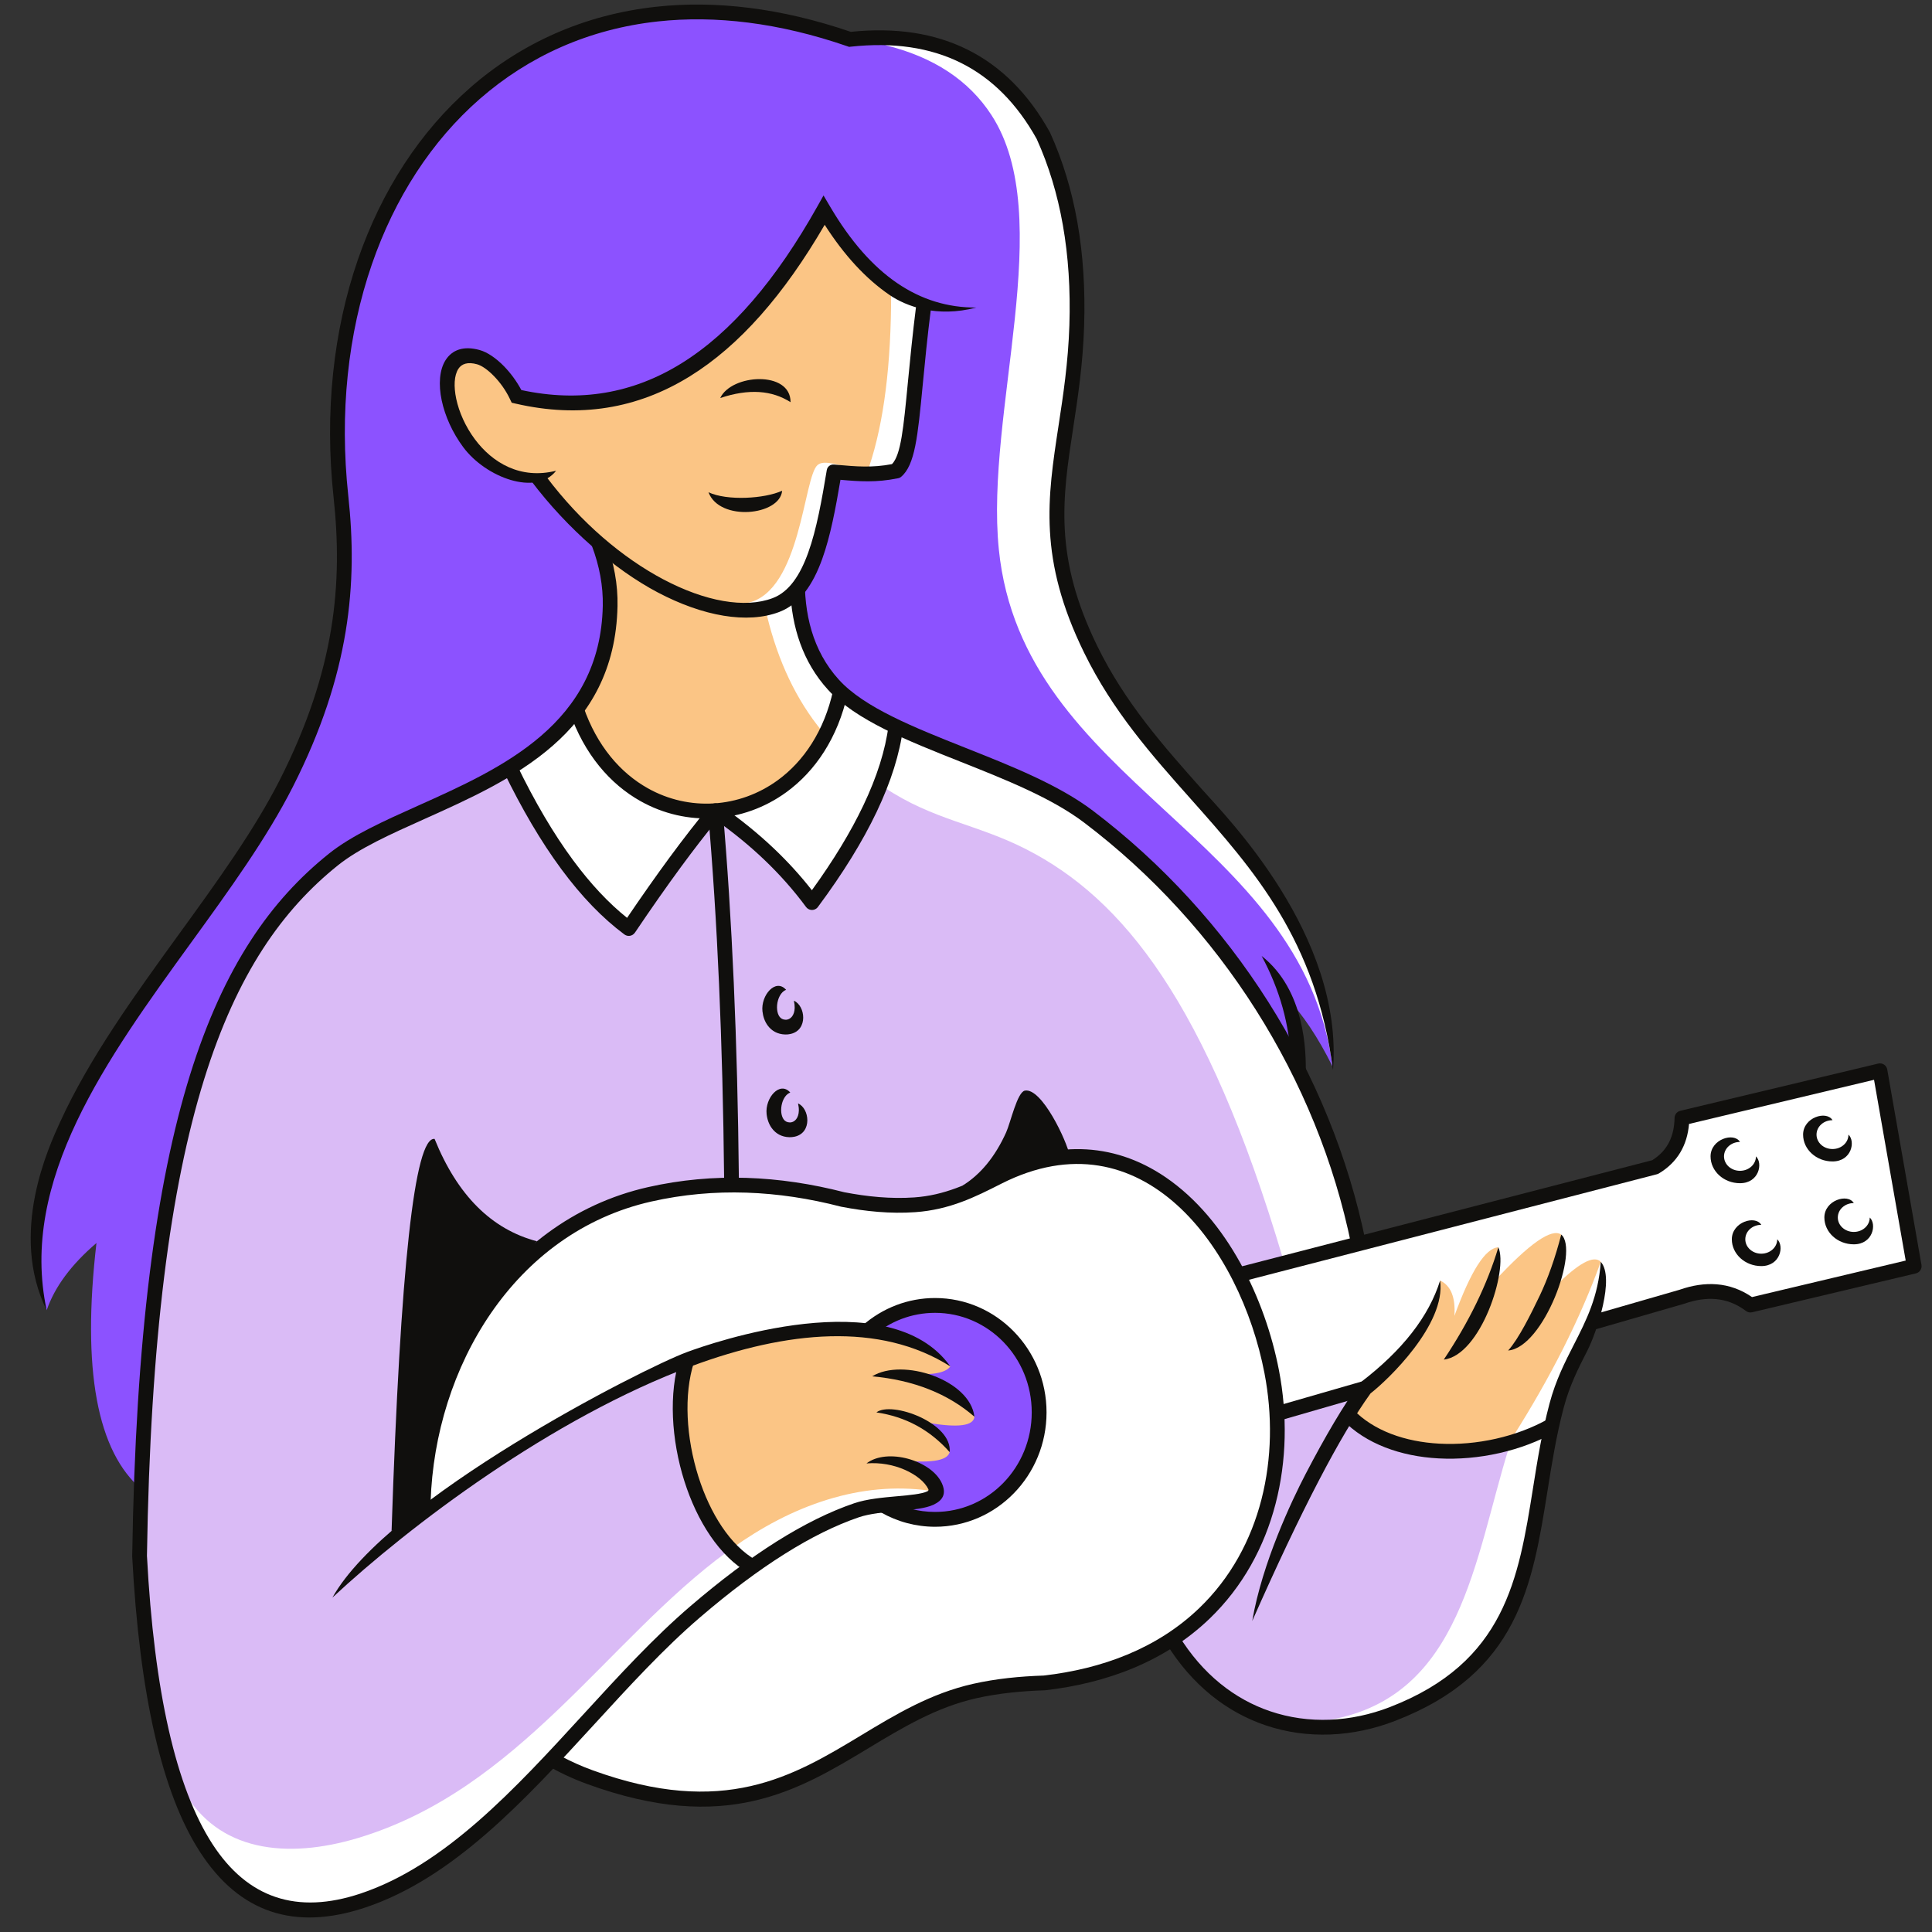 <?xml version="1.0" encoding="UTF-8"?> <svg xmlns="http://www.w3.org/2000/svg" width="375" viewBox="0 0 375 375" height="375"><rect x="0" y="0" width="375" height="375" fill="#333333" stroke="none"/> <defs> <clipPath id="a"> <path d="M 239.738 206 L 372.953 206 L 372.953 276.457 L 239.738 276.457 Z M 239.738 206"></path> </clipPath> </defs> <path fill="#DABBF6" d="M 151.227 192.52 C 150.902 192.93 150.656 193.449 150.496 194 C 150.402 194.328 150.332 194.672 150.305 195.016 C 150.27 195.363 150.273 195.707 150.309 196.039 C 150.34 196.348 150.406 196.648 150.5 196.922 C 150.594 197.199 150.723 197.453 150.883 197.672 C 151.066 197.914 151.297 198.113 151.574 198.254 C 151.828 198.383 152.121 198.453 152.461 198.465 C 152.543 198.469 152.625 198.465 152.703 198.457 C 152.789 198.449 152.871 198.434 152.945 198.418 C 153.184 198.367 153.414 198.27 153.629 198.125 C 153.824 197.992 154.012 197.82 154.172 197.609 C 154.355 197.367 154.512 197.066 154.621 196.711 C 154.715 196.402 154.773 196.043 154.785 195.648 L 154.785 195.527 C 154.875 195.664 154.957 195.809 155.027 195.965 C 155.27 196.484 155.391 197.098 155.359 197.691 C 155.328 198.27 155.156 198.832 154.809 199.273 C 154.484 199.691 153.996 200.016 153.328 200.168 C 153.184 200.199 153.031 200.227 152.875 200.238 C 152.723 200.254 152.57 200.258 152.422 200.254 C 151.777 200.238 151.211 200.094 150.73 199.848 C 150.215 199.582 149.789 199.203 149.445 198.738 C 149.199 198.402 148.996 198.02 148.844 197.605 C 148.684 197.168 148.578 196.703 148.527 196.23 C 148.414 195.172 148.723 194.07 149.25 193.23 C 149.539 192.773 149.887 192.395 150.266 192.16 C 150.598 191.949 150.949 191.852 151.285 191.91 C 151.41 191.934 151.539 191.984 151.668 192.055 C 151.508 192.191 151.359 192.348 151.227 192.52 Z M 150.055 213.168 C 150.344 212.707 150.691 212.336 151.07 212.098 C 151.402 211.887 151.754 211.789 152.086 211.852 C 152.215 211.875 152.344 211.918 152.473 211.992 C 152.312 212.125 152.164 212.285 152.031 212.453 C 151.711 212.871 151.461 213.383 151.305 213.938 C 151.203 214.27 151.141 214.613 151.105 214.957 C 151.078 215.305 151.078 215.648 151.113 215.977 C 151.145 216.285 151.211 216.582 151.305 216.863 C 151.398 217.137 151.531 217.387 151.691 217.609 C 151.867 217.852 152.098 218.051 152.379 218.191 C 152.633 218.316 152.93 218.391 153.266 218.402 C 153.348 218.402 153.43 218.398 153.508 218.391 C 153.594 218.387 153.676 218.375 153.75 218.355 C 153.984 218.301 154.219 218.203 154.43 218.062 C 154.633 217.934 154.816 217.758 154.977 217.547 C 155.16 217.301 155.312 217.004 155.422 216.652 C 155.523 216.336 155.578 215.984 155.59 215.582 L 155.59 215.465 C 155.68 215.602 155.762 215.75 155.836 215.898 C 156.078 216.426 156.195 217.035 156.164 217.629 C 156.133 218.207 155.961 218.766 155.613 219.211 C 155.289 219.633 154.805 219.957 154.137 220.105 C 153.984 220.137 153.836 220.16 153.68 220.176 C 153.531 220.191 153.375 220.199 153.227 220.195 C 152.582 220.176 152.02 220.027 151.535 219.785 C 151.02 219.523 150.594 219.141 150.25 218.676 C 150 218.34 149.801 217.953 149.648 217.543 C 149.488 217.109 149.383 216.645 149.328 216.164 C 149.215 215.109 149.527 214.008 150.055 213.168 Z M 142.531 209.211 C 142.691 215.496 142.809 221.961 142.875 228.598 L 142.879 229.125 L 143.406 229.129 C 146.762 229.172 150.113 229.434 153.461 229.898 C 156.898 230.371 160.32 231.059 163.73 231.934 L 163.758 231.941 C 166.008 232.375 168.297 232.707 170.59 232.895 C 172.891 233.078 175.203 233.117 177.5 232.953 C 179.254 232.832 180.891 232.551 182.457 232.156 C 184.027 231.754 185.531 231.238 187.004 230.637 L 187.09 230.598 C 188.902 229.477 190.535 228.031 191.988 226.262 C 193.434 224.496 194.703 222.406 195.785 220 C 196.047 219.426 196.344 218.488 196.676 217.445 C 197.406 215.168 198.305 212.348 199.027 212.215 C 199.988 212.035 201.242 213.211 202.477 214.895 C 204.332 217.43 206.039 221.059 206.781 223.273 L 206.914 223.664 L 207.32 223.645 C 210.555 223.438 213.781 223.762 216.957 224.672 C 220.02 225.547 223.043 226.965 225.984 228.977 C 228.906 230.973 231.555 233.422 233.926 236.188 C 236.484 239.164 238.715 242.504 240.621 246.035 L 240.824 246.41 C 248.098 244.523 255.375 242.641 262.652 240.766 L 262.547 240.262 C 259.121 224.305 252.715 209.027 243.922 195.266 C 235.078 181.43 223.816 169.133 210.754 159.234 C 207.539 156.805 203.68 154.691 199.531 152.754 C 195.422 150.84 190.98 149.078 186.602 147.344 C 184.656 146.57 182.723 145.801 180.785 145.008 C 178.895 144.23 177.035 143.441 175.23 142.621 L 174.602 142.332 L 174.48 143.02 C 174.082 145.27 173.484 147.586 172.684 149.969 C 171.887 152.352 170.883 154.812 169.676 157.352 C 168.309 160.223 166.68 163.188 164.797 166.234 C 162.91 169.289 160.754 172.449 158.34 175.699 L 158.242 175.82 L 158.141 175.91 C 157.941 176.055 157.699 176.109 157.473 176.074 C 157.25 176.039 157.035 175.918 156.887 175.723 C 155.684 174.09 154.395 172.496 153.012 170.941 C 151.637 169.387 150.172 167.875 148.633 166.41 C 147.434 165.273 146.188 164.156 144.895 163.078 C 143.613 162 142.266 160.941 140.863 159.902 L 139.91 159.195 L 140.004 160.375 C 140.402 165.176 140.754 170.109 141.066 175.18 C 141.383 180.277 141.656 185.52 141.895 190.902 C 142.156 196.832 142.367 202.941 142.531 209.211 Z M 57.996 369.707 C 54.262 369.348 50.867 368.066 47.824 365.871 C 46.52 364.926 45.277 363.816 44.102 362.539 C 42.938 361.27 41.828 359.828 40.785 358.219 C 37.207 352.703 34.355 345.25 32.223 335.863 C 30.094 326.508 28.684 315.223 27.988 302 L 27.988 301.969 C 28.309 280.828 29.461 262.93 31.336 247.711 C 33.215 232.473 35.832 219.895 39.078 209.422 C 42.309 199.02 46.168 190.703 50.559 183.91 C 54.957 177.109 59.895 171.836 65.273 167.527 C 67.371 165.848 69.957 164.316 72.844 162.84 C 75.723 161.367 78.879 159.949 82.164 158.477 C 87.414 156.121 92.965 153.637 98.125 150.586 L 98.625 150.297 L 98.879 150.812 C 100.562 154.207 102.281 157.363 104.027 160.285 C 105.773 163.211 107.555 165.898 109.367 168.355 C 111.312 170.996 113.305 173.363 115.332 175.465 C 117.355 177.559 119.418 179.387 121.516 180.941 C 121.715 181.09 121.953 181.145 122.184 181.109 C 122.406 181.074 122.621 180.953 122.766 180.758 L 122.793 180.723 C 124.387 178.363 125.938 176.105 127.441 173.957 C 128.938 171.824 130.379 169.816 131.766 167.922 C 132.734 166.609 133.68 165.348 134.602 164.141 C 135.531 162.922 136.43 161.77 137.297 160.688 L 138.145 159.625 L 138.254 160.977 C 138.641 165.703 138.984 170.582 139.301 175.609 C 139.605 180.59 139.871 185.715 140.102 190.98 C 140.363 196.898 140.578 203 140.742 209.285 C 140.902 215.551 141.02 221.992 141.086 228.602 L 141.09 229.129 L 140.562 229.141 C 138.109 229.203 135.645 229.379 133.172 229.688 C 130.746 229.98 128.32 230.398 125.918 230.945 C 121.922 231.844 118.168 233.18 114.66 234.891 C 111.012 236.664 107.641 238.844 104.559 241.348 L 104.348 241.52 L 104.082 241.453 C 99.574 240.266 95.629 237.977 92.246 234.602 C 88.961 231.309 86.211 226.984 84.004 221.629 C 82.539 222.168 81.172 228.227 79.898 239.801 C 78.512 252.473 77.391 271.598 76.539 297.164 L 76.531 297.398 L 76.355 297.551 C 73.742 299.816 71.398 302.082 69.422 304.301 C 68.699 305.121 68.02 305.938 67.402 306.746 C 75.262 299.75 85.77 291.438 97.535 283.719 C 108.027 276.84 119.527 270.426 131.047 265.82 L 131.973 265.453 L 131.77 266.43 C 131.137 269.539 130.977 272.98 131.246 276.5 C 131.52 280.125 132.238 283.828 133.348 287.336 C 134.465 290.844 135.973 294.168 137.816 297.043 C 139.543 299.738 141.574 302.039 143.848 303.715 L 144.43 304.152 L 143.844 304.586 C 142.312 305.711 140.754 306.906 139.168 308.18 C 137.578 309.445 135.973 310.777 134.348 312.168 C 130.809 315.207 127.348 318.562 123.926 322.094 C 120.504 325.621 117.098 329.336 113.676 333.062 C 107.734 339.551 101.738 346.09 95.438 351.859 C 89.137 357.629 82.547 362.605 75.449 365.922 C 74.574 366.328 73.699 366.715 72.828 367.062 C 71.957 367.414 71.062 367.738 70.152 368.043 C 65.766 369.508 61.715 370.062 57.996 369.707 Z M 249.352 299.555 C 251.496 295.031 253.535 290.918 255.461 287.211 C 256.5 285.215 257.527 283.312 258.535 281.5 C 259.539 279.699 260.496 278.035 261.414 276.52 L 261.742 275.973 L 262.223 276.395 C 264.359 278.25 266.895 279.668 269.68 280.676 C 272.652 281.75 275.898 282.355 279.246 282.539 C 282.574 282.719 286.004 282.473 289.352 281.844 C 292.711 281.211 295.977 280.191 298.969 278.82 L 299.922 278.387 L 299.719 279.414 C 299.402 281.031 299.117 282.629 298.852 284.207 C 298.57 285.875 298.324 287.426 298.078 288.969 C 296.668 297.793 295.312 306.289 291.48 313.699 C 287.633 321.145 281.312 327.453 269.992 331.836 C 266.094 333.344 262.035 334.195 257.996 334.34 C 254.047 334.48 250.113 333.938 246.359 332.664 C 242.977 331.512 239.73 329.766 236.742 327.379 C 233.91 325.121 231.309 322.285 229.039 318.844 L 228.758 318.41 L 229.18 318.105 C 230.105 317.449 231.012 316.762 231.879 316.043 C 232.742 315.336 233.582 314.586 234.406 313.793 C 239.441 308.953 243.09 303.148 245.453 296.848 C 247.988 290.102 249.059 282.781 248.789 275.473 L 248.773 275.051 L 262.773 271.012 L 261.992 272.219 C 260.77 274.09 259.484 276.211 258.125 278.582 C 256.773 280.941 255.359 283.539 253.879 286.383 C 252.309 289.398 249.59 294.988 247.262 301.41 C 246.297 304.066 245.398 306.871 244.672 309.688 C 246.285 306.105 247.848 302.727 249.352 299.555" fill-rule="evenodd"></path> <path fill="#FFF" d="M 35.559 347.414 C 37.082 351.598 38.828 355.199 40.785 358.219 C 41.828 359.828 42.938 361.27 44.102 362.539 C 45.277 363.816 46.52 364.926 47.824 365.871 C 50.867 368.066 54.262 369.348 57.996 369.707 C 61.715 370.062 65.766 369.508 70.152 368.043 C 71.062 367.738 71.957 367.414 72.828 367.062 C 73.699 366.715 74.574 366.328 75.449 365.922 C 82.547 362.605 89.137 357.629 95.438 351.859 C 101.738 346.09 107.734 339.551 113.676 333.062 C 117.098 329.336 120.504 325.621 123.926 322.094 C 127.348 318.562 130.809 315.207 134.348 312.168 C 135.973 310.777 137.578 309.445 139.168 308.18 C 140.754 306.906 142.312 305.711 143.844 304.586 L 144.43 304.152 L 143.848 303.715 C 142.875 303 141.953 302.172 141.074 301.246 C 117.902 318.211 100.77 347.363 69.488 356.754 C 55.629 360.914 42.238 359.398 35.559 347.414" fill-rule="evenodd"></path> <path fill="#DABBF6" d="M 292.867 281.031 C 294.98 280.449 297.031 279.711 298.969 278.82 L 299.922 278.387 L 299.719 279.414 C 299.402 281.031 299.117 282.629 298.852 284.207 C 298.57 285.875 298.324 287.426 298.078 288.969 C 296.668 297.793 295.312 306.289 291.48 313.699 C 287.633 321.145 281.312 327.453 269.992 331.836 C 266.453 333.203 262.789 334.031 259.129 334.281 C 258.828 334.121 258.531 333.965 258.227 333.793 C 283.711 329.25 286.23 302.348 292.867 281.031" fill-rule="evenodd"></path> <path fill="#FFF" d="M 292.867 281.031 C 294.98 280.449 297.031 279.711 298.969 278.82 L 299.922 278.387 L 299.719 279.414 C 299.402 281.031 299.117 282.629 298.852 284.207 C 298.57 285.875 298.324 287.426 298.078 288.969 C 296.668 297.793 295.312 306.289 291.48 313.699 C 287.633 321.145 281.312 327.453 269.992 331.836 C 266.453 333.203 262.789 334.031 259.129 334.281 C 258.828 334.121 258.531 333.965 258.227 333.793 C 283.711 329.25 286.23 302.348 292.867 281.031" fill-rule="evenodd"></path> <path fill="#8C52FF" d="M 199.332 266.543 C 200.277 268.883 200.797 271.453 200.797 274.141 C 200.797 276.836 200.277 279.402 199.332 281.746 C 198.352 284.176 196.918 286.367 195.137 288.199 C 193.359 290.023 191.234 291.496 188.871 292.504 C 186.598 293.473 184.102 294.004 181.492 294.004 C 180.758 294.004 180.023 293.965 179.309 293.879 C 178.574 293.797 177.863 293.672 177.164 293.508 L 174.215 292.816 L 177.219 292.445 C 177.992 292.352 178.711 292.242 179.336 292.102 C 179.957 291.961 180.512 291.793 180.965 291.582 C 181.758 291.211 182.309 290.762 182.539 290.203 C 182.77 289.652 182.715 288.953 182.297 288.055 C 181.926 287.266 181.312 286.531 180.539 285.891 C 179.707 285.195 178.684 284.605 177.57 284.16 L 174.703 283.004 L 177.793 283.125 C 179.758 283.199 181.258 283.094 182.297 282.805 C 183.168 282.57 183.664 282.219 183.797 281.758 C 183.871 280.887 183.609 280.051 183.109 279.262 C 182.516 278.324 181.582 277.461 180.48 276.723 L 178.461 275.367 L 180.863 275.742 C 183.52 276.164 185.516 276.273 186.855 276.062 C 187.938 275.895 188.516 275.535 188.59 274.984 C 188.379 273.328 187.449 271.832 186.09 270.562 C 184.52 269.098 182.371 267.949 180.086 267.223 L 177.328 266.352 L 180.211 266.172 C 181.266 266.109 182.117 265.957 182.77 265.727 C 183.195 265.574 183.527 265.398 183.766 265.188 C 182.426 263.398 180.809 261.973 178.98 260.844 C 176.848 259.523 174.422 258.613 171.836 258.02 L 170.547 257.723 L 171.676 257.035 C 172.164 256.738 172.672 256.457 173.203 256.195 C 173.734 255.941 174.262 255.707 174.801 255.504 C 175.852 255.105 176.949 254.797 178.086 254.594 C 179.195 254.387 180.336 254.281 181.492 254.281 C 184.102 254.281 186.598 254.816 188.871 255.781 C 191.234 256.789 193.359 258.262 195.137 260.086 C 196.918 261.918 198.352 264.109 199.332 266.543" fill-rule="evenodd"></path> <path fill="#FFF" d="M 249.016 244.289 C 234.199 194.348 217.824 174.406 199.281 164.887 C 189.535 159.887 181.215 159.234 171.637 152.844 C 172.02 151.875 172.367 150.914 172.684 149.969 C 173.484 147.586 174.082 145.27 174.48 143.02 L 174.602 142.332 L 175.23 142.621 C 177.035 143.441 178.895 144.23 180.785 145.008 C 182.723 145.801 184.656 146.57 186.602 147.344 C 190.98 149.078 195.422 150.84 199.531 152.754 C 203.68 154.691 207.539 156.805 210.754 159.234 C 223.816 169.133 235.078 181.43 243.922 195.266 C 252.715 209.027 259.121 224.305 262.547 240.262 L 262.652 240.766 C 258.105 241.938 253.559 243.113 249.016 244.289" fill-rule="evenodd"></path> <path fill="#FFF" d="M 163.688 164.609 C 162.008 167.375 160.117 170.207 158.02 173.109 L 157.605 173.688 L 157.164 173.125 C 156.078 171.734 154.922 170.363 153.699 169.023 C 152.48 167.688 151.199 166.379 149.867 165.109 C 148.688 163.988 147.469 162.895 146.207 161.84 C 144.957 160.785 143.641 159.742 142.258 158.707 L 141.309 157.996 L 142.469 157.75 C 144.223 157.371 145.949 156.809 147.613 156.059 C 149.25 155.324 150.832 154.41 152.324 153.32 C 154.883 151.457 157.199 149.074 159.125 146.195 C 160.949 143.473 162.422 140.297 163.445 136.684 L 163.656 135.922 L 164.289 136.402 C 165.453 137.297 166.742 138.152 168.133 138.98 C 169.535 139.812 171.012 140.602 172.555 141.359 L 172.91 141.535 L 172.852 141.922 C 172.492 144.203 171.914 146.562 171.117 149.004 C 170.316 151.449 169.297 153.973 168.055 156.578 C 166.824 159.164 165.367 161.844 163.688 164.609 Z M 239.836 248.402 C 236.176 241.152 231.211 234.766 225.137 230.57 C 219.027 226.352 211.809 224.348 203.672 225.918 C 200.617 226.504 197.434 227.598 194.133 229.266 L 193.918 229.375 C 189.18 231.773 184.227 234.277 177.621 234.742 C 175.258 234.91 172.867 234.875 170.492 234.688 C 168.117 234.492 165.754 234.152 163.434 233.703 L 163.352 233.688 C 157.238 232.105 151.074 231.156 144.891 230.953 C 138.707 230.75 132.5 231.297 126.309 232.688 C 113.543 235.574 103.355 243.027 96.078 252.863 C 88.07 263.68 83.578 277.391 83.059 291.059 L 83.016 292.18 L 83.914 291.508 C 91.414 285.926 99.965 280.559 107.887 276 C 119.621 269.246 129.977 264.258 133.535 262.938 C 135.066 262.371 140.102 260.59 146.535 259.141 C 152.961 257.695 160.781 256.586 167.891 257.363 L 168.113 257.387 L 168.289 257.242 C 169.168 256.523 170.105 255.867 171.094 255.289 C 172.078 254.719 173.102 254.23 174.172 253.824 C 175.324 253.387 176.535 253.047 177.766 252.82 C 178.973 252.598 180.215 252.484 181.492 252.484 C 184.352 252.484 187.078 253.07 189.562 254.125 C 192.145 255.223 194.473 256.84 196.422 258.836 C 198.363 260.836 199.93 263.219 200.996 265.867 C 202.027 268.414 202.594 271.211 202.594 274.141 C 202.594 277.078 202.027 279.871 200.996 282.418 C 199.93 285.066 198.363 287.453 196.422 289.449 C 194.473 291.449 192.145 293.062 189.562 294.164 C 187.078 295.219 184.352 295.805 181.492 295.805 C 180.578 295.805 179.688 295.742 178.824 295.633 C 177.934 295.516 177.055 295.344 176.195 295.113 C 175.352 294.891 174.523 294.609 173.715 294.281 C 172.898 293.949 172.105 293.562 171.348 293.137 L 171.195 293.051 L 171.02 293.074 C 170.223 293.172 169.434 293.289 168.68 293.438 C 167.922 293.586 167.199 293.766 166.535 293.992 C 164.27 294.766 161.918 295.746 159.492 296.949 C 157.074 298.141 154.574 299.555 151.996 301.176 C 149.41 302.801 146.738 304.648 143.984 306.711 C 141.234 308.773 138.41 311.047 135.516 313.531 C 128.523 319.527 121.793 326.867 115.004 334.273 C 113.996 335.281 112.977 336.477 112.008 337.535 C 110.984 338.645 109.977 339.73 109.004 340.777 L 108.523 341.293 L 109.152 341.617 C 110.055 342.086 110.98 342.531 111.938 342.953 C 112.875 343.359 113.84 343.75 114.824 344.109 C 127.695 348.793 137.531 349.086 145.816 347.207 C 154.098 345.328 160.793 341.285 167.434 337.277 L 167.441 337.277 C 174.16 333.223 180.828 329.195 188.996 327.355 C 191.215 326.855 193.477 326.492 195.758 326.238 C 198.043 325.98 200.328 325.836 202.605 325.758 L 202.648 325.758 C 208.574 325.074 214.371 323.676 219.754 321.34 C 224.648 319.215 229.191 316.32 233.164 312.5 C 239.09 306.805 243.004 299.727 245.121 292.098 C 247.41 283.848 247.598 274.945 245.961 266.438 C 244.785 260.328 242.711 254.098 239.836 248.402 Z M 357.832 240.625 C 358.445 240.855 359.113 240.984 359.82 240.984 C 360.922 240.984 361.719 240.598 362.234 240.047 C 362.504 239.766 362.699 239.434 362.832 239.09 C 362.965 238.746 363.023 238.387 363.023 238.047 L 363.023 237.906 C 362.852 238.195 362.637 238.461 362.383 238.688 C 362.051 238.992 361.648 239.238 361.199 239.406 C 360.773 239.566 360.305 239.652 359.82 239.652 C 359.336 239.652 358.867 239.566 358.441 239.406 C 357.992 239.238 357.586 238.992 357.254 238.688 C 356.918 238.383 356.648 238.02 356.461 237.605 C 356.281 237.207 356.18 236.773 356.18 236.316 C 356.18 235.859 356.281 235.422 356.461 235.023 C 356.648 234.609 356.918 234.246 357.254 233.938 C 357.586 233.637 357.992 233.391 358.441 233.227 L 358.461 233.215 C 358.023 233.125 357.508 233.168 357 233.336 C 356.461 233.504 355.938 233.809 355.52 234.23 C 355.004 234.75 354.648 235.457 354.648 236.316 C 354.648 236.945 354.785 237.543 355.031 238.082 C 355.293 238.656 355.672 239.172 356.152 239.605 C 356.629 240.039 357.203 240.387 357.832 240.625 Z M 353.699 224.539 C 354.312 224.77 354.984 224.898 355.688 224.898 C 356.789 224.898 357.586 224.508 358.109 223.961 C 358.371 223.676 358.57 223.348 358.699 223.004 C 358.832 222.66 358.895 222.301 358.895 221.961 L 358.891 221.816 C 358.723 222.109 358.504 222.371 358.254 222.602 C 357.922 222.902 357.52 223.148 357.07 223.316 C 356.641 223.48 356.176 223.566 355.688 223.566 C 355.203 223.566 354.738 223.48 354.309 223.316 C 353.859 223.148 353.457 222.906 353.121 222.602 C 352.785 222.293 352.516 221.93 352.332 221.52 C 352.148 221.121 352.051 220.68 352.051 220.227 C 352.051 219.77 352.148 219.332 352.332 218.938 C 352.516 218.523 352.785 218.16 353.121 217.852 C 353.457 217.547 353.859 217.305 354.309 217.137 L 354.336 217.129 C 353.895 217.035 353.379 217.082 352.867 217.246 C 352.332 217.418 351.805 217.723 351.391 218.141 C 350.871 218.664 350.516 219.371 350.516 220.227 C 350.516 220.855 350.656 221.457 350.898 221.996 C 351.164 222.57 351.547 223.082 352.02 223.516 C 352.5 223.949 353.07 224.301 353.699 224.539 Z M 335.742 228.762 C 336.352 228.992 337.023 229.121 337.73 229.121 C 338.832 229.121 339.629 228.734 340.148 228.184 C 340.414 227.898 340.613 227.57 340.742 227.227 C 340.875 226.883 340.938 226.523 340.938 226.184 L 340.934 226.043 C 340.766 226.332 340.547 226.598 340.297 226.828 C 339.961 227.129 339.559 227.375 339.113 227.539 C 338.684 227.703 338.215 227.789 337.73 227.789 C 337.242 227.789 336.777 227.703 336.348 227.539 C 335.902 227.375 335.5 227.129 335.164 226.828 C 334.828 226.52 334.555 226.156 334.371 225.742 C 334.191 225.348 334.094 224.906 334.094 224.449 C 334.094 223.992 334.191 223.555 334.371 223.16 C 334.555 222.746 334.828 222.383 335.164 222.078 C 335.5 221.773 335.902 221.527 336.348 221.359 L 336.375 221.352 C 335.938 221.258 335.422 221.305 334.906 221.473 C 334.371 221.645 333.848 221.945 333.434 222.367 C 332.91 222.887 332.559 223.594 332.559 224.449 C 332.559 225.078 332.695 225.68 332.941 226.223 C 333.207 226.793 333.586 227.305 334.062 227.742 C 334.543 228.172 335.113 228.523 335.742 228.762 Z M 337.074 242.309 C 337.332 242.879 337.719 243.398 338.195 243.828 C 338.668 244.262 339.242 244.609 339.875 244.852 C 340.48 245.082 341.152 245.207 341.863 245.207 C 342.965 245.207 343.762 244.82 344.277 244.273 C 344.547 243.988 344.742 243.656 344.875 243.312 C 345.004 242.969 345.066 242.613 345.066 242.27 L 345.062 242.129 C 344.891 242.422 344.676 242.684 344.426 242.914 C 344.094 243.215 343.688 243.465 343.242 243.629 C 342.812 243.789 342.344 243.879 341.863 243.879 C 341.375 243.879 340.906 243.789 340.48 243.629 C 340.031 243.465 339.629 243.215 339.297 242.914 C 338.961 242.605 338.688 242.242 338.504 241.828 C 338.324 241.434 338.223 240.996 338.223 240.543 C 338.223 240.086 338.324 239.645 338.504 239.25 C 338.688 238.836 338.961 238.473 339.297 238.164 C 339.629 237.863 340.031 237.613 340.48 237.449 L 340.504 237.441 C 340.066 237.348 339.551 237.395 339.039 237.559 C 338.504 237.73 337.98 238.035 337.559 238.453 C 337.043 238.973 336.688 239.684 336.688 240.543 C 336.688 241.168 336.828 241.766 337.074 242.309 Z M 242.297 247.879 L 321.48 227.398 L 321.613 227.352 C 321.656 227.336 321.695 227.312 321.734 227.289 L 321.742 227.285 C 323.438 226.27 324.727 224.988 325.645 223.48 C 326.582 221.93 327.129 220.121 327.305 218.109 L 327.336 217.719 L 364.18 208.93 L 370.512 245.086 C 360.328 247.5 350.137 249.914 339.953 252.344 L 339.758 252.203 C 337.742 250.816 335.621 250.062 333.441 249.844 C 331.078 249.605 328.633 249.988 326.168 250.852 C 320.797 252.418 315.418 253.953 310.043 255.508 L 310.281 254.594 C 310.828 252.492 311.211 250.336 311.195 248.543 C 311.18 247.145 310.93 245.988 310.328 245.297 C 309.887 244.855 309.141 244.887 308.078 245.395 C 306.832 245.988 305.238 247.199 303.309 249.031 L 301.824 250.43 L 302.426 248.48 C 303.062 246.395 303.438 244.418 303.453 242.844 C 303.465 241.523 303.238 240.527 302.711 240.062 C 302.016 239.598 300.77 239.973 298.969 241.184 C 296.984 242.512 294.434 244.832 291.316 248.137 L 290.078 249.449 L 290.395 247.672 C 290.609 246.473 290.719 245.363 290.703 244.418 C 290.691 243.746 290.621 243.16 290.48 242.695 C 289.516 242.953 288.445 243.992 287.281 245.816 C 285.879 248.004 284.387 251.27 282.805 255.605 L 281.523 259.125 L 281.766 255.391 C 281.879 253.672 281.715 252.273 281.285 251.203 C 280.957 250.398 280.473 249.781 279.832 249.34 C 278.715 252.645 276.949 255.852 274.527 258.969 C 271.965 262.27 268.668 265.469 264.645 268.574 L 264.562 268.637 C 259.262 270.152 253.969 271.691 248.668 273.219 L 248.617 272.566 C 248.523 271.473 248.402 270.387 248.254 269.324 C 248.105 268.254 247.93 267.172 247.723 266.102 C 247.16 263.164 246.379 260.156 245.387 257.156 C 244.434 254.273 243.289 251.406 241.949 248.637 L 241.66 248.043 Z M 133.348 162.824 C 132.371 164.105 131.359 165.449 130.32 166.863 C 129.043 168.605 127.719 170.449 126.352 172.387 C 124.957 174.367 123.559 176.391 122.156 178.457 L 121.832 178.938 L 121.379 178.578 C 119.562 177.129 117.77 175.457 116.004 173.574 C 114.246 171.691 112.512 169.598 110.805 167.289 C 109.004 164.844 107.23 162.168 105.492 159.242 C 103.75 156.328 102.047 153.172 100.371 149.777 L 100.156 149.348 L 100.559 149.086 C 102.516 147.828 104.395 146.473 106.16 144.996 C 107.922 143.523 109.566 141.93 111.055 140.195 L 111.621 139.535 L 111.957 140.336 C 113.375 143.688 115.172 146.562 117.242 148.973 C 119.43 151.516 121.922 153.531 124.59 155.031 C 126.34 156.02 128.168 156.777 130.031 157.316 C 131.93 157.867 133.871 158.191 135.824 158.289 L 136.875 158.34 L 136.215 159.16 C 135.297 160.312 134.336 161.531 133.348 162.824" fill-rule="evenodd"></path> <path fill="#FBC585" d="M 144.414 97.168 C 142.383 97.211 140.348 97.02 138.691 96.547 C 139.398 97.426 140.422 98.035 141.594 98.406 C 142.918 98.824 144.422 98.938 145.852 98.785 C 147.27 98.629 148.605 98.215 149.605 97.574 C 150.223 97.184 150.711 96.699 150.996 96.148 C 149.203 96.75 146.801 97.113 144.414 97.168 Z M 144.953 74.402 C 143.461 74.746 142.086 75.391 141.16 76.281 C 142.023 76.047 142.867 75.867 143.684 75.746 C 144.988 75.543 146.234 75.484 147.426 75.562 C 148.582 75.641 149.688 75.852 150.742 76.191 C 151.445 76.422 152.129 76.711 152.789 77.059 C 152.609 76.379 152.234 75.832 151.727 75.402 C 150.969 74.762 149.91 74.375 148.738 74.211 C 147.531 74.043 146.203 74.117 144.953 74.402 Z M 140.594 118.988 C 136.609 118.344 132.277 116.816 127.859 114.48 C 126.457 113.742 125.031 112.898 123.598 111.969 C 122.16 111.039 120.703 110.008 119.246 108.887 L 118.043 107.965 L 118.398 109.441 C 118.473 109.758 118.547 110.082 118.625 110.426 C 118.695 110.781 118.762 111.109 118.816 111.402 C 119.004 112.441 119.141 113.484 119.227 114.531 C 119.312 115.578 119.344 116.613 119.324 117.629 C 119.242 121.766 118.605 125.457 117.523 128.77 C 116.445 132.07 114.922 135.004 113.066 137.621 L 112.902 137.855 L 113 138.117 C 114.309 141.652 116.043 144.672 118.082 147.18 C 120.25 149.855 122.762 151.945 125.469 153.469 C 127.496 154.605 129.633 155.426 131.816 155.926 C 134.047 156.438 136.32 156.617 138.582 156.484 L 138.836 156.465 C 141.047 156.301 143.242 155.828 145.352 155.051 C 147.422 154.289 149.422 153.227 151.277 151.875 C 153.836 150.008 156.133 147.586 158.012 144.621 C 159.77 141.848 161.164 138.59 162.066 134.863 L 162.137 134.566 L 161.512 133.938 L 161.117 133.52 C 159.113 131.32 157.586 128.895 156.465 126.312 C 155.258 123.523 154.516 120.543 154.152 117.445 L 154.047 116.539 L 153.305 117.07 C 152.961 117.32 152.594 117.547 152.215 117.75 C 151.84 117.953 151.441 118.133 151.035 118.289 C 148.07 119.41 144.504 119.621 140.594 118.988 Z M 132.484 264.5 C 130.426 282.25 134.953 295.449 146.059 304.086 C 158.152 295.758 165.973 291.938 169.523 292.629 C 175.855 291.855 179.867 291.105 181.555 290.383 C 181.367 287.543 178.766 285.191 173.746 283.328 C 180.363 284.102 183.895 283.609 184.328 281.855 C 183.23 279.949 181.859 278.062 180.207 276.18 C 186.008 277.16 188.98 276.758 189.133 274.98 C 187.219 271.059 182.809 268.27 175.898 266.609 C 180.668 267.008 183.527 266.543 184.457 265.219 C 177.316 259.113 167.418 256.773 154.754 258.207 C 146.91 259.977 139.488 262.074 132.484 264.5 Z M 167.75 91.09 C 165.988 91.07 164.312 90.926 162.52 90.766 L 161.84 90.707 C 161.625 90.691 161.43 90.746 161.289 90.852 C 161.145 90.957 161.047 91.121 161.012 91.312 C 160.531 94.219 160.035 97.105 159.457 99.828 C 158.875 102.562 158.207 105.148 157.379 107.457 C 156.578 109.672 155.633 111.621 154.473 113.176 C 153.289 114.766 151.875 115.953 150.168 116.598 C 147.398 117.648 144.047 117.82 140.355 117.191 C 136.668 116.555 132.633 115.113 128.496 112.93 C 124.5 110.812 120.414 108.004 116.465 104.559 C 112.742 101.309 109.137 97.488 105.84 93.156 L 105.469 92.664 L 106.184 92.254 C 103.613 92.59 101.262 92.246 99.16 91.434 C 96.125 90.258 93.629 88.102 91.75 85.594 C 90.832 84.359 90.055 83.039 89.438 81.699 C 88.789 80.301 88.316 78.879 88.031 77.527 C 87.758 76.25 87.656 75.047 87.73 73.992 C 87.805 72.93 88.062 72.008 88.512 71.305 C 88.91 70.684 89.496 70.246 90.277 70.051 C 90.953 69.891 91.773 69.918 92.746 70.188 C 93.27 70.336 93.852 70.633 94.449 71.055 C 95.043 71.469 95.656 72 96.266 72.625 C 96.891 73.27 97.504 74.008 98.059 74.801 C 98.586 75.562 99.066 76.379 99.465 77.219 L 99.699 77.699 L 100.207 77.816 C 106.348 79.23 112.188 79.48 117.746 78.598 C 123.301 77.711 128.586 75.695 133.621 72.582 C 138.375 69.645 142.902 65.723 147.219 60.852 C 151.551 55.969 155.672 50.129 159.605 43.359 L 160.047 42.602 L 160.523 43.34 C 162.402 46.285 164.383 48.879 166.457 51.125 C 168.527 53.363 170.695 55.258 172.969 56.809 C 173.629 57.266 174.418 57.723 175.312 58.141 C 176.098 58.508 176.98 58.852 177.938 59.133 L 178.379 59.266 L 178.32 59.715 C 177.961 62.621 177.664 65.246 177.418 67.625 C 177.16 70.09 176.949 72.273 176.758 74.27 C 176.324 78.742 175.984 82.273 175.535 84.906 C 175.074 87.641 174.473 89.465 173.527 90.457 L 173.41 90.582 L 173.238 90.609 C 171.277 90.988 169.496 91.105 167.75 91.09 Z M 260.438 273.656 C 268.039 282.75 281.625 283.762 301.203 276.68 C 302.402 270.508 303.941 266.164 305.828 263.645 C 310.355 255.344 311.988 249.105 310.711 244.922 C 309.367 243.551 306.41 245.148 301.832 249.715 C 302.68 246.355 303.082 242.992 303.035 239.633 C 301.176 238.336 296.867 241.34 290.113 248.637 C 290.52 246.879 290.758 244.699 290.832 242.098 C 288.332 242.23 285.492 246.672 282.301 255.418 C 282.535 251.82 281.609 249.531 279.527 248.551 C 278.262 255.746 273.625 262.523 265.605 268.871 C 262.395 272.367 260.785 274.117 260.785 274.117 L 260.438 273.656" fill-rule="evenodd"></path> <path fill="#FFF" d="M 180.516 290.746 C 180.414 290.266 180.305 289.785 180.195 289.305 C 173.758 288.445 167.238 289.035 160.641 291.07 C 153.879 293.152 147.797 296.457 142.09 300.512 C 143.305 301.777 144.625 302.973 146.059 304.086 C 158.152 295.758 165.973 291.938 169.523 292.629 C 174.797 291.984 178.461 291.355 180.516 290.746" fill-rule="evenodd"></path> <path fill="#FFF" d="M 310.711 244.922 C 306.727 255.934 300.98 267.34 293.469 279.145 C 295.938 278.473 298.512 277.656 301.203 276.68 C 302.402 270.508 303.941 266.164 305.828 263.645 C 310.355 255.344 311.988 249.105 310.711 244.922" fill-rule="evenodd"></path> <path fill="#FFF" d="M 159.539 141.898 C 154.586 135.871 151.027 128.395 148.863 119.477 C 149.141 119.223 149.422 118.969 149.703 118.719 C 150.16 118.594 150.605 118.453 151.035 118.289 C 151.441 118.133 151.84 117.953 152.215 117.75 C 152.594 117.547 152.961 117.32 153.305 117.07 L 154.047 116.539 L 154.152 117.445 C 154.516 120.543 155.258 123.523 156.465 126.312 C 157.586 128.895 159.113 131.32 161.117 133.52 L 161.512 133.938 L 162.137 134.566 L 162.066 134.863 C 161.441 137.434 160.59 139.781 159.539 141.898" fill-rule="evenodd"></path> <path fill="#FFF" d="M 162.988 90.266 C 159.434 110.875 153.5 119.789 145.184 117.004 C 155.457 114.75 155.965 92.605 158.68 90.273 C 159.074 89.941 159.625 89.77 160.445 89.82 C 161.133 89.863 161.98 90.012 162.988 90.266 Z M 172.969 56.809 C 173.629 57.266 174.418 57.723 175.312 58.141 C 176.098 58.508 176.98 58.852 177.938 59.133 L 178.379 59.266 L 178.32 59.715 C 177.961 62.621 177.664 65.246 177.418 67.625 C 177.16 70.09 176.949 72.273 176.758 74.27 C 176.324 78.742 175.984 82.273 175.535 84.906 C 175.074 87.641 174.473 89.465 173.527 90.457 L 173.41 90.582 L 173.238 90.609 C 171.844 90.879 170.535 91.016 169.273 91.066 C 169.086 90.902 168.898 90.727 168.711 90.547 C 171.566 82 172.98 70.754 172.969 56.809" fill-rule="evenodd"></path> <path fill="#8C52FF" d="M 168.191 137.68 C 191.898 147.645 205.695 154.176 209.582 157.273 C 225.891 168.207 240.094 184.867 252.18 207.254 C 251.848 201.723 250.969 197.109 249.543 193.402 C 252.812 196.824 255.848 201.363 258.645 207.012 C 258.172 194.426 252.906 180.816 242.855 166.172 C 228.211 150.172 218.605 138.07 214.027 129.863 C 205.105 116.145 202.891 99.668 207.387 80.43 C 210.141 60.359 209.035 43.461 204.062 29.738 C 196.234 13.254 183.109 5.945 164.691 7.805 C 153.652 3.73 141.141 1.887 127.156 2.281 C 104.586 6 87.883 17.773 77.051 37.602 C 69.574 48.387 65.652 64.715 65.289 86.586 C 66.625 97.109 67.133 106.34 66.812 114.266 C 66.012 124.223 62.867 135.395 57.387 147.789 C 55.184 154.141 46.352 168.191 30.895 189.941 C 24.953 196.766 19.176 205.781 13.566 216.992 C 7.082 231.852 5.582 244.293 9.059 254.32 C 10.605 249.805 13.824 245.457 18.723 241.266 C 15.871 265.836 18.824 281.801 27.574 289.164 C 27.402 266.992 29.273 247.758 33.184 231.465 C 37.906 206.344 44.852 188.551 54.016 178.078 C 60.09 169.68 68.59 163.266 79.52 158.848 C 111.281 146.391 123.512 128.57 116.203 105.383 C 111.48 101.242 107.594 97.082 104.539 92.895 C 96.699 92.703 90.844 87.766 86.969 78.094 C 85.941 72.363 87.289 69.355 91.012 69.059 C 95.402 69.852 98.438 72.574 100.125 77.238 C 116.977 81.113 132.242 75.809 145.922 61.332 C 154.504 51.934 159.176 44.684 159.93 39.578 C 164.488 47.887 170.945 54.441 179.309 59.242 C 178.223 78.605 176.492 89.305 174.117 91.348 C 170.711 91.996 166.789 92.012 162.355 91.395 C 160.867 101.867 158.309 109.715 154.676 114.941 C 155.484 125.68 159.988 133.262 168.191 137.68" fill-rule="evenodd"></path> <path fill="#FFF" d="M 258.641 207.008 L 258.645 207.012 C 258.172 194.426 252.906 180.816 242.855 166.172 C 228.211 150.172 218.605 138.07 214.027 129.863 C 205.105 116.145 202.891 99.668 207.387 80.43 C 210.141 60.359 209.035 43.461 204.062 29.738 C 197.535 15.988 187.316 8.621 173.418 7.637 C 172.891 8.008 172.371 8.383 171.852 8.77 C 181.188 11.062 188.047 15.578 192.434 22.324 C 205.309 42.105 191.18 79.969 193.871 106.621 C 198.484 152.242 252.887 162.004 258.641 207.008" fill-rule="evenodd"></path> <path fill="#100F0D" d="M 11.621 217.887 C 17.355 205.305 26.145 193.18 34.746 181.309 C 42.102 171.164 49.32 161.203 54.293 151.406 C 59.719 140.711 62.777 131.117 64.262 122.145 C 65.738 113.18 65.641 104.809 64.75 96.562 C 62.965 80 64.707 64.195 69.473 50.371 C 74.078 37.035 81.5 25.543 91.293 17 L 91.293 16.992 C 101.105 8.43 113.301 2.832 127.418 1.305 C 138.82 0.07 151.473 1.504 165.133 6.18 C 173.816 5.281 181.371 6.434 187.797 9.633 C 194.316 12.879 199.641 18.211 203.762 25.633 L 203.816 25.738 C 206.258 31.117 208.027 36.934 209.129 43.199 C 210.223 49.422 210.656 56.102 210.43 63.23 C 210.188 70.762 209.211 77.125 208.305 83.062 C 206.219 96.664 204.48 108.043 213.004 125.441 C 218.387 136.426 225.852 144.824 233.312 153.215 C 238.066 158.566 260.816 181.535 258.734 207.703 C 255.477 182.48 243.324 168.809 231.168 155.125 C 223.586 146.598 216 138.066 210.434 126.703 C 201.508 108.48 203.309 96.711 205.461 82.633 C 206.363 76.738 207.328 70.43 207.566 63.141 C 207.789 56.23 207.367 49.746 206.301 43.688 C 205.242 37.68 203.547 32.098 201.215 26.957 C 197.391 20.098 192.492 15.18 186.52 12.207 C 180.516 9.215 173.379 8.164 165.125 9.062 L 164.816 9.098 L 164.508 8.992 C 151.156 4.379 138.816 2.957 127.727 4.156 C 114.223 5.621 102.566 10.973 93.176 19.16 L 93.172 19.16 C 83.758 27.371 76.617 38.438 72.18 51.305 C 67.547 64.73 65.859 80.113 67.605 96.262 C 68.52 104.734 68.617 113.348 67.086 122.605 C 65.562 131.859 62.414 141.727 56.852 152.699 C 51.766 162.723 44.488 172.766 37.07 182.992 C 20.711 205.57 3.664 229.086 9.059 254.32 C 1.691 239.344 9.48 222.578 11.621 217.887" fill-rule="evenodd"></path> <path fill="#100F0D" d="M 253.441 208.684 C 252.68 207.66 251.68 206.602 250.57 206.258 C 250.367 198.926 248.359 192.008 244.883 185.551 C 253.348 192.203 253.555 204.125 253.441 208.684" fill-rule="evenodd"></path> <path fill="#100F0D" d="M 172.66 57.254 C 168.062 54.109 163.867 49.566 160.07 43.633 C 152.172 57.223 143.504 67.105 133.902 73.043 C 123.711 79.344 112.5 81.203 100.086 78.344 L 99.32 78.168 L 98.98 77.453 C 98.184 75.77 97.066 74.219 95.879 73.004 C 94.719 71.809 93.539 70.969 92.602 70.707 C 90.781 70.199 89.594 70.613 88.965 71.598 C 88.152 72.863 88.043 74.992 88.555 77.418 C 89.102 79.98 90.34 82.805 92.184 85.273 C 95.559 89.797 100.996 93.113 107.938 91.371 C 104.109 96.34 94.316 92.699 89.941 86.832 C 87.805 83.977 86.367 80.707 85.738 77.73 C 85.078 74.613 85.297 71.758 86.492 69.891 C 87.746 67.938 89.926 67.055 93.109 67.945 C 94.59 68.355 96.293 69.516 97.848 71.113 C 99.094 72.398 100.281 73.988 101.195 75.711 C 112.555 78.152 122.84 76.355 132.215 70.559 C 141.914 64.562 150.672 54.293 158.676 40.023 L 159.844 37.938 L 161.172 40.184 C 165.059 46.773 169.375 51.695 174.125 54.941 C 178.805 58.141 183.93 59.727 189.496 59.695 C 181.84 61.715 175.867 59.445 172.66 57.254" fill-rule="evenodd"></path> <path fill="#100F0D" d="M 180.738 59.559 C 179.992 65.402 179.504 70.5 179.094 74.77 C 178.137 84.711 177.602 90.285 174.906 92.551 C 174.723 92.707 174.5 92.801 174.27 92.836 C 170.082 93.688 166.816 93.453 163.133 93.129 C 162.203 98.633 161.199 104.023 159.598 108.477 C 157.801 113.461 155.246 117.27 151.227 118.793 C 145.082 121.117 136.5 119.656 127.609 114.957 C 119.402 110.617 110.172 102.734 103.066 93.297 L 106.012 92.496 C 112.812 101.531 120.941 108.324 128.75 112.453 C 136.875 116.75 144.594 118.133 149.977 116.094 C 153.188 114.879 155.309 111.609 156.871 107.273 C 158.512 102.727 159.52 97.008 160.48 91.227 L 160.484 91.227 C 160.594 90.57 161.176 90.109 161.883 90.168 L 162.566 90.23 C 166.16 90.547 169.281 90.824 173.137 90.082 C 174.867 88.281 175.363 83.137 176.219 74.219 C 176.629 70.012 177.109 64.988 177.875 58.93 L 180.738 59.559" fill-rule="evenodd"></path> <path fill="#100F0D" d="M 117.547 104.875 C 118.355 107.035 118.957 109.18 119.344 111.309 C 119.734 113.441 119.902 115.551 119.859 117.637 C 119.359 142.391 99.355 151.355 82.379 158.969 C 75.828 161.906 69.742 164.637 65.609 167.945 C 54.938 176.492 46.02 188.875 39.594 209.582 C 33.113 230.465 29.172 259.754 28.523 301.977 C 29.918 328.352 34.156 347 41.234 357.93 C 48.059 368.453 57.637 371.652 69.984 367.535 C 86.363 362.066 99.949 347.246 113.281 332.703 C 120.117 325.242 126.891 317.855 134 311.762 C 139.887 306.711 145.477 302.523 150.754 299.199 C 156.078 295.855 161.09 293.383 165.789 291.785 C 168.238 290.949 171.312 290.676 174.125 290.422 C 176.605 290.199 178.867 289.996 179.98 289.473 C 180.191 289.375 180.281 289.242 180.191 289.047 C 179.547 287.68 177.863 286.258 175.562 285.262 C 173.469 284.352 170.902 283.828 168.184 284.047 C 172.23 280.961 180.738 283.461 182.781 287.828 C 183.758 289.914 183.012 291.215 181.195 292.066 C 179.625 292.801 177.117 293.027 174.371 293.277 C 171.742 293.512 168.867 293.77 166.711 294.5 C 162.211 296.031 157.406 298.406 152.285 301.629 C 147.125 304.871 141.648 308.977 135.863 313.941 C 128.895 319.914 122.176 327.242 115.391 334.648 C 101.816 349.453 87.98 364.547 70.883 370.254 C 57.141 374.84 46.457 371.25 38.836 359.488 C 31.469 348.129 27.078 329 25.66 302.102 L 25.66 302.008 C 26.309 259.445 30.293 229.871 36.855 208.734 C 43.477 187.406 52.727 174.598 63.824 165.711 C 68.254 162.16 74.496 159.363 81.211 156.352 C 97.426 149.078 116.535 140.512 117 117.582 C 117.039 115.684 116.879 113.762 116.527 111.816 C 116.176 109.875 115.621 107.898 114.863 105.891 L 117.547 104.875" fill-rule="evenodd"></path> <path fill="#100F0D" d="M 184.328 281.855 C 182.422 279.699 180.277 277.977 177.91 276.691 C 175.543 275.41 172.945 274.562 170.109 274.145 C 173.09 271.875 184.887 276.195 184.328 281.855" fill-rule="evenodd"></path> <path fill="#100F0D" d="M 189.133 274.98 C 186.555 272.746 183.617 270.973 180.316 269.668 C 176.992 268.352 173.312 267.508 169.289 267.145 C 175.188 263.492 188.289 267.812 189.133 274.98" fill-rule="evenodd"></path> <path fill="#100F0D" d="M 184.457 265.219 C 170.738 256.527 152.652 258.355 134.34 265.129 C 107.094 275.215 79.438 296.203 64.523 310.09 C 75.301 290.816 124.625 265.668 133.352 262.434 C 137.852 260.766 172.613 248.574 184.457 265.219" fill-rule="evenodd"></path> <path fill="#100F0D" d="M 248.25 266 C 251.551 283.176 247.672 301.785 234.777 314.184 C 226.078 322.543 214.73 326.723 202.891 328.078 L 202.773 328.086 C 198.352 328.227 193.832 328.656 189.512 329.625 C 181.719 331.387 175.203 335.316 168.641 339.277 C 154.848 347.602 140.844 356.055 114.027 346.297 C 111.164 345.258 108.48 343.992 105.977 342.535 C 106.988 341.93 108.062 341.434 108.789 340.816 C 110.75 341.871 112.816 342.805 115.008 343.602 C 140.531 352.887 153.945 344.793 167.16 336.816 C 173.914 332.738 180.621 328.695 188.879 326.832 C 193.371 325.82 197.992 325.375 202.59 325.223 C 213.805 323.934 224.543 320.047 232.789 312.117 C 244.984 300.395 248.551 282.762 245.434 266.539 C 240.754 242.188 221.684 215.93 194.375 229.746 L 194.16 229.855 C 189.371 232.281 184.375 234.809 177.652 235.281 C 172.867 235.621 168.012 235.137 163.312 234.23 L 163.223 234.211 C 151.066 231.062 138.723 230.441 126.426 233.215 C 99.742 239.242 84.418 265.477 83.582 291.484 L 80.688 295.168 C 80.121 266.66 96.504 237.031 125.797 230.418 C 138.5 227.551 151.293 228.172 163.863 231.41 C 168.312 232.27 172.93 232.734 177.465 232.418 C 183.355 232 187.934 229.801 193.086 227.184 C 204.141 221.59 215.719 221.312 226.285 228.531 C 238.18 236.664 245.582 252.125 248.25 266" fill-rule="evenodd"></path> <g clip-path="url(#a)"> <path fill="#100F0D" d="M 263.926 271.238 L 246.836 276.172 L 246.969 273.551 C 247.004 273.41 247.027 273.27 247.035 273.133 L 267.543 267.215 L 265.84 268.57 C 265.484 269.031 264.652 270.066 263.926 271.238 Z M 239.867 246.102 L 320.695 225.195 C 323.727 223.305 324.965 220.477 325.035 216.973 C 325.047 216.309 325.52 215.758 326.137 215.609 L 326.133 215.605 L 364.566 206.438 C 365.336 206.254 366.117 206.734 366.297 207.504 L 372.957 245.516 C 373.09 246.266 372.609 246.988 371.875 247.164 L 340.09 254.711 C 339.629 254.82 339.172 254.699 338.836 254.418 C 335.184 251.688 331.137 251.578 326.938 253.047 L 308.191 258.461 C 308.684 257.418 308.75 256.496 308.59 255.367 L 325.992 250.344 C 330.883 248.633 335.711 248.762 340.062 251.762 L 369.895 244.676 L 363.75 209.59 L 327.84 218.156 C 327.488 222.285 325.609 225.59 322.016 227.746 C 321.895 227.82 321.766 227.879 321.617 227.918 L 241.207 248.719 C 240.785 247.832 240.273 246.992 239.867 246.102" fill-rule="evenodd"></path> </g> <path fill="#100F0D" d="M 337.73 229.66 C 336.16 229.66 334.734 229.078 333.699 228.137 C 332.664 227.191 332.02 225.891 332.02 224.449 C 332.02 221.105 336.566 219.715 337.73 221.648 C 336.867 221.648 336.09 221.965 335.527 222.477 C 334.977 222.977 334.629 223.676 334.629 224.449 C 334.629 225.227 334.977 225.926 335.527 226.426 C 336.09 226.938 336.867 227.254 337.73 227.254 C 338.594 227.254 339.371 226.938 339.934 226.426 C 340.484 225.926 340.828 225.227 340.828 224.449 C 342.223 225.766 341.441 229.66 337.73 229.66" fill-rule="evenodd"></path> <path fill="#100F0D" d="M 341.863 245.746 C 340.293 245.746 338.867 245.164 337.832 244.223 C 336.793 243.281 336.148 241.977 336.148 240.543 C 336.148 237.191 340.699 235.801 341.863 237.738 C 341 237.738 340.219 238.051 339.66 238.562 C 339.105 239.066 338.762 239.766 338.762 240.543 C 338.762 241.312 339.105 242.012 339.66 242.512 C 340.219 243.027 341 243.34 341.863 243.34 C 342.723 243.34 343.504 243.027 344.062 242.512 C 344.617 242.012 344.961 241.312 344.961 240.543 C 346.352 241.855 345.57 245.746 341.863 245.746" fill-rule="evenodd"></path> <path fill="#100F0D" d="M 355.688 225.434 C 354.117 225.434 352.695 224.855 351.664 223.914 C 350.621 222.969 349.98 221.668 349.98 220.227 C 349.98 216.879 354.527 215.492 355.688 217.426 C 354.828 217.426 354.047 217.738 353.484 218.254 C 352.934 218.754 352.586 219.453 352.586 220.227 C 352.586 221 352.934 221.699 353.484 222.203 C 354.047 222.715 354.828 223.027 355.688 223.027 C 356.555 223.027 357.332 222.715 357.891 222.203 C 358.449 221.699 358.785 221 358.785 220.227 C 360.184 221.543 359.398 225.434 355.688 225.434" fill-rule="evenodd"></path> <path fill="#100F0D" d="M 359.82 241.523 C 358.25 241.523 356.824 240.941 355.789 240 C 354.754 239.059 354.109 237.754 354.109 236.316 C 354.109 232.965 358.656 231.578 359.82 233.516 C 358.957 233.516 358.18 233.828 357.617 234.34 C 357.062 234.84 356.719 235.539 356.719 236.316 C 356.719 237.09 357.062 237.789 357.617 238.289 C 358.18 238.801 358.957 239.117 359.82 239.117 C 360.68 239.117 361.461 238.801 362.02 238.289 C 362.574 237.789 362.918 237.09 362.918 236.316 C 364.312 237.633 363.527 241.523 359.82 241.523" fill-rule="evenodd"></path> <path fill="#100F0D" d="M 156.219 111.527 C 156.039 119.027 157.672 126.273 162.844 131.949 C 167.773 137.363 177.449 141.203 187.461 145.18 C 196.359 148.711 205.516 152.348 212.156 157.379 C 239.027 177.73 258.371 208.047 265.102 241.133 L 262.297 241.703 C 255.703 209.301 236.746 179.602 210.43 159.668 C 204.078 154.855 195.113 151.297 186.406 147.84 C 176.078 143.742 166.09 139.777 160.719 133.883 C 155.785 128.465 153.684 121.699 153.379 114.492 C 153.934 113.609 155.195 112.621 156.219 111.527" fill-rule="evenodd"></path> <path fill="#100F0D" d="M 308.078 262.215 C 306.387 265.52 304.664 268.898 303.527 273.172 C 302.098 278.562 301.223 284.008 300.375 289.332 C 297.438 307.742 294.719 324.762 270.828 334.008 C 262.617 337.188 253.738 337.629 245.613 334.871 C 238.168 332.344 231.367 327.133 226.312 318.891 L 228.762 317.402 C 233.434 325.023 239.695 329.832 246.535 332.152 C 254.008 334.691 262.203 334.273 269.793 331.336 C 292.152 322.68 294.746 306.445 297.551 288.883 C 298.41 283.473 299.297 277.938 300.758 272.438 C 301.965 267.891 303.766 264.363 305.531 260.91 C 307.914 256.238 310.227 251.707 310.711 244.922 C 313.469 248.008 309.961 258.52 308.078 262.215" fill-rule="evenodd"></path> <path fill="#100F0D" d="M 266.023 270.453 C 263.082 274.531 259.719 280.199 255.941 287.461 C 252.102 294.828 247.805 303.887 243.059 314.629 C 244.984 303.348 250.777 291.172 253.402 286.133 C 257.316 278.621 260.785 272.777 263.82 268.602 L 263.941 268.434 L 264.109 268.301 C 272.207 262.113 277.344 255.527 279.527 248.551 C 280.719 257.066 269.266 267.957 266.023 270.453" fill-rule="evenodd"></path> <path fill="#100F0D" d="M 280.238 263.898 C 282.691 260.23 284.801 256.574 286.57 252.934 C 288.332 249.305 289.758 245.691 290.832 242.098 C 292.785 246.438 287.441 263.062 280.238 263.898" fill-rule="evenodd"></path> <path fill="#100F0D" d="M 292.73 262.133 C 294.762 259.902 297.211 254.941 298.816 251.578 L 298.82 251.578 C 300.445 248.172 301.855 244.191 303.035 239.633 C 306.574 242.594 299.645 261.57 292.73 262.133" fill-rule="evenodd"></path> <path fill="#100F0D" d="M 301.902 277.934 C 295.344 281.625 287.008 283.496 279.215 283.074 C 271.945 282.684 265.109 280.293 260.547 275.535 L 262.609 273.547 C 266.637 277.746 272.773 279.855 279.363 280.211 C 286.633 280.605 294.398 278.863 300.5 275.43 L 301.902 277.934" fill-rule="evenodd"></path> <path fill="#100F0D" d="M 134.699 264.414 C 132.68 270.695 133.18 279.102 135.566 286.633 C 137.82 293.738 141.734 300 146.758 302.832 L 145.355 305.336 C 139.66 302.125 135.297 295.246 132.84 287.496 C 130.285 279.441 129.77 270.379 131.973 263.535 L 134.699 264.414" fill-rule="evenodd"></path> <path fill="#100F0D" d="M 167.398 257.297 C 169.32 255.605 171.547 254.246 173.98 253.32 C 176.324 252.43 178.859 251.945 181.492 251.945 C 187.473 251.945 192.887 254.438 196.805 258.465 C 200.715 262.48 203.133 268.023 203.133 274.141 C 203.133 280.262 200.715 285.805 196.805 289.824 C 192.887 293.852 187.473 296.344 181.492 296.344 C 179.625 296.344 177.801 296.094 176.059 295.633 C 174.266 295.156 172.562 294.449 170.98 293.547 L 172.398 291.055 C 173.762 291.832 175.238 292.445 176.785 292.855 C 178.285 293.254 179.859 293.465 181.492 293.465 C 186.668 293.465 191.359 291.309 194.754 287.824 C 198.152 284.328 200.258 279.488 200.258 274.141 C 200.258 268.797 198.152 263.957 194.754 260.465 C 191.359 256.98 186.668 254.82 181.492 254.82 C 179.203 254.82 177.008 255.242 174.988 256.008 C 172.895 256.805 170.973 257.98 169.297 259.453 L 167.398 257.297" fill-rule="evenodd"></path> <path fill="#100F0D" d="M 164.531 134.566 C 162.625 143.266 158.207 149.699 152.645 153.754 C 148.457 156.805 143.625 158.504 138.719 158.809 C 133.809 159.117 128.82 158.023 124.324 155.5 C 118.441 152.199 113.414 146.438 110.531 138.121 L 113.238 137.191 C 115.863 144.777 120.418 150.012 125.73 152.996 C 129.734 155.246 134.176 156.215 138.547 155.941 C 142.922 155.672 147.227 154.156 150.961 151.441 C 155.98 147.781 159.977 141.922 161.723 133.957 L 164.531 134.566" fill-rule="evenodd"></path> <path fill="#100F0D" d="M 100.285 148.379 C 103.797 155.645 107.449 161.84 111.238 166.969 C 114.625 171.555 118.117 175.281 121.715 178.156 C 124.59 173.918 127.312 170.051 129.887 166.543 C 132.715 162.703 135.332 159.336 137.754 156.441 C 138.246 155.848 139.121 155.758 139.727 156.227 C 143.574 158.887 147.082 161.719 150.238 164.719 C 152.934 167.281 155.383 169.973 157.586 172.793 C 161.777 166.996 165.105 161.516 167.566 156.348 C 170.219 150.781 171.852 145.605 172.465 140.828 L 175.305 141.191 C 174.648 146.293 172.934 151.758 170.16 157.582 C 167.418 163.348 163.621 169.496 158.77 176.023 C 158.688 176.141 158.582 176.25 158.457 176.344 C 157.824 176.816 156.926 176.68 156.453 176.043 C 154.062 172.801 151.328 169.715 148.262 166.797 C 145.484 164.156 142.434 161.656 139.113 159.297 C 136.965 161.918 134.656 164.902 132.199 168.242 C 129.43 172.012 126.441 176.273 123.238 181.027 L 123.195 181.074 C 122.73 181.715 121.832 181.848 121.195 181.375 C 116.949 178.223 112.859 173.988 108.938 168.676 C 105.039 163.395 101.293 157.047 97.703 149.629 L 100.285 148.379" fill-rule="evenodd"></path> <path fill="#100F0D" d="M 140.281 157.238 C 141.191 167.684 141.906 178.895 142.43 190.875 C 142.953 202.766 143.281 215.391 143.414 228.746 L 140.551 228.77 C 140.418 215.5 140.09 202.91 139.566 191 C 139.051 179.188 138.332 168.016 137.418 157.484 L 140.281 157.238" fill-rule="evenodd"></path> <path fill="#100F0D" d="M 152.582 192.125 C 151.828 192.41 151.289 193.215 151.012 194.152 C 150.84 194.746 150.777 195.387 150.844 195.984 C 150.898 196.516 151.055 197 151.316 197.352 C 151.566 197.691 151.949 197.914 152.477 197.93 C 152.594 197.934 152.715 197.922 152.828 197.895 C 153.168 197.82 153.492 197.613 153.746 197.281 C 154.035 196.902 154.227 196.352 154.25 195.633 C 154.258 195.215 154.211 194.75 154.098 194.238 C 156.332 195.207 156.887 199.926 153.445 200.691 C 153.102 200.77 152.754 200.805 152.41 200.793 C 150.891 200.75 149.77 200.078 149.016 199.059 C 148.438 198.281 148.102 197.309 147.992 196.285 C 147.656 193.207 150.535 189.801 152.582 192.125" fill-rule="evenodd"></path> <path fill="#100F0D" d="M 153.391 212.062 C 152.633 212.344 152.09 213.148 151.816 214.086 C 151.645 214.684 151.582 215.32 151.645 215.918 C 151.703 216.453 151.863 216.938 152.121 217.289 C 152.371 217.625 152.754 217.852 153.281 217.863 C 153.398 217.867 153.52 217.855 153.637 217.828 C 153.973 217.758 154.297 217.551 154.547 217.223 C 154.84 216.84 155.035 216.289 155.055 215.57 C 155.066 215.156 155.02 214.691 154.902 214.176 C 157.137 215.145 157.691 219.863 154.25 220.629 C 153.91 220.703 153.559 220.738 153.211 220.73 C 151.695 220.688 150.574 220.016 149.82 218.996 C 149.242 218.219 148.906 217.246 148.797 216.223 C 148.465 213.141 151.34 209.738 153.391 212.062" fill-rule="evenodd"></path> <path fill="#100F0D" d="M 153.445 78.066 C 151.637 76.902 149.617 76.246 147.395 76.098 C 145.086 75.949 142.555 76.332 139.797 77.258 C 141.957 72.59 153.496 71.863 153.445 78.066" fill-rule="evenodd"></path> <path fill="#100F0D" d="M 137.516 95.547 C 141.137 97.246 148.441 96.805 151.812 95.25 C 151.398 100.086 139.656 101.293 137.516 95.547" fill-rule="evenodd"></path> <path fill="#100F0D" d="M 82.133 293.324 C 79.66 295.266 77.617 296.539 76.004 297.145 C 77.703 245.973 80.488 220.609 84.352 221.059 C 88.762 231.98 95.387 238.605 104.223 240.934 C 90.906 253.629 83.543 271.09 82.133 293.324" fill-rule="evenodd"></path> <path fill="#100F0D" d="M 207.637 224.34 C 197.648 227.422 190.707 229.355 186.805 230.141 C 190.332 227.965 193.164 224.512 195.297 219.781 C 196.148 217.891 197.445 211.961 198.93 211.688 C 202.191 211.082 207.07 221.422 207.637 224.34" fill-rule="evenodd"></path> </svg> 